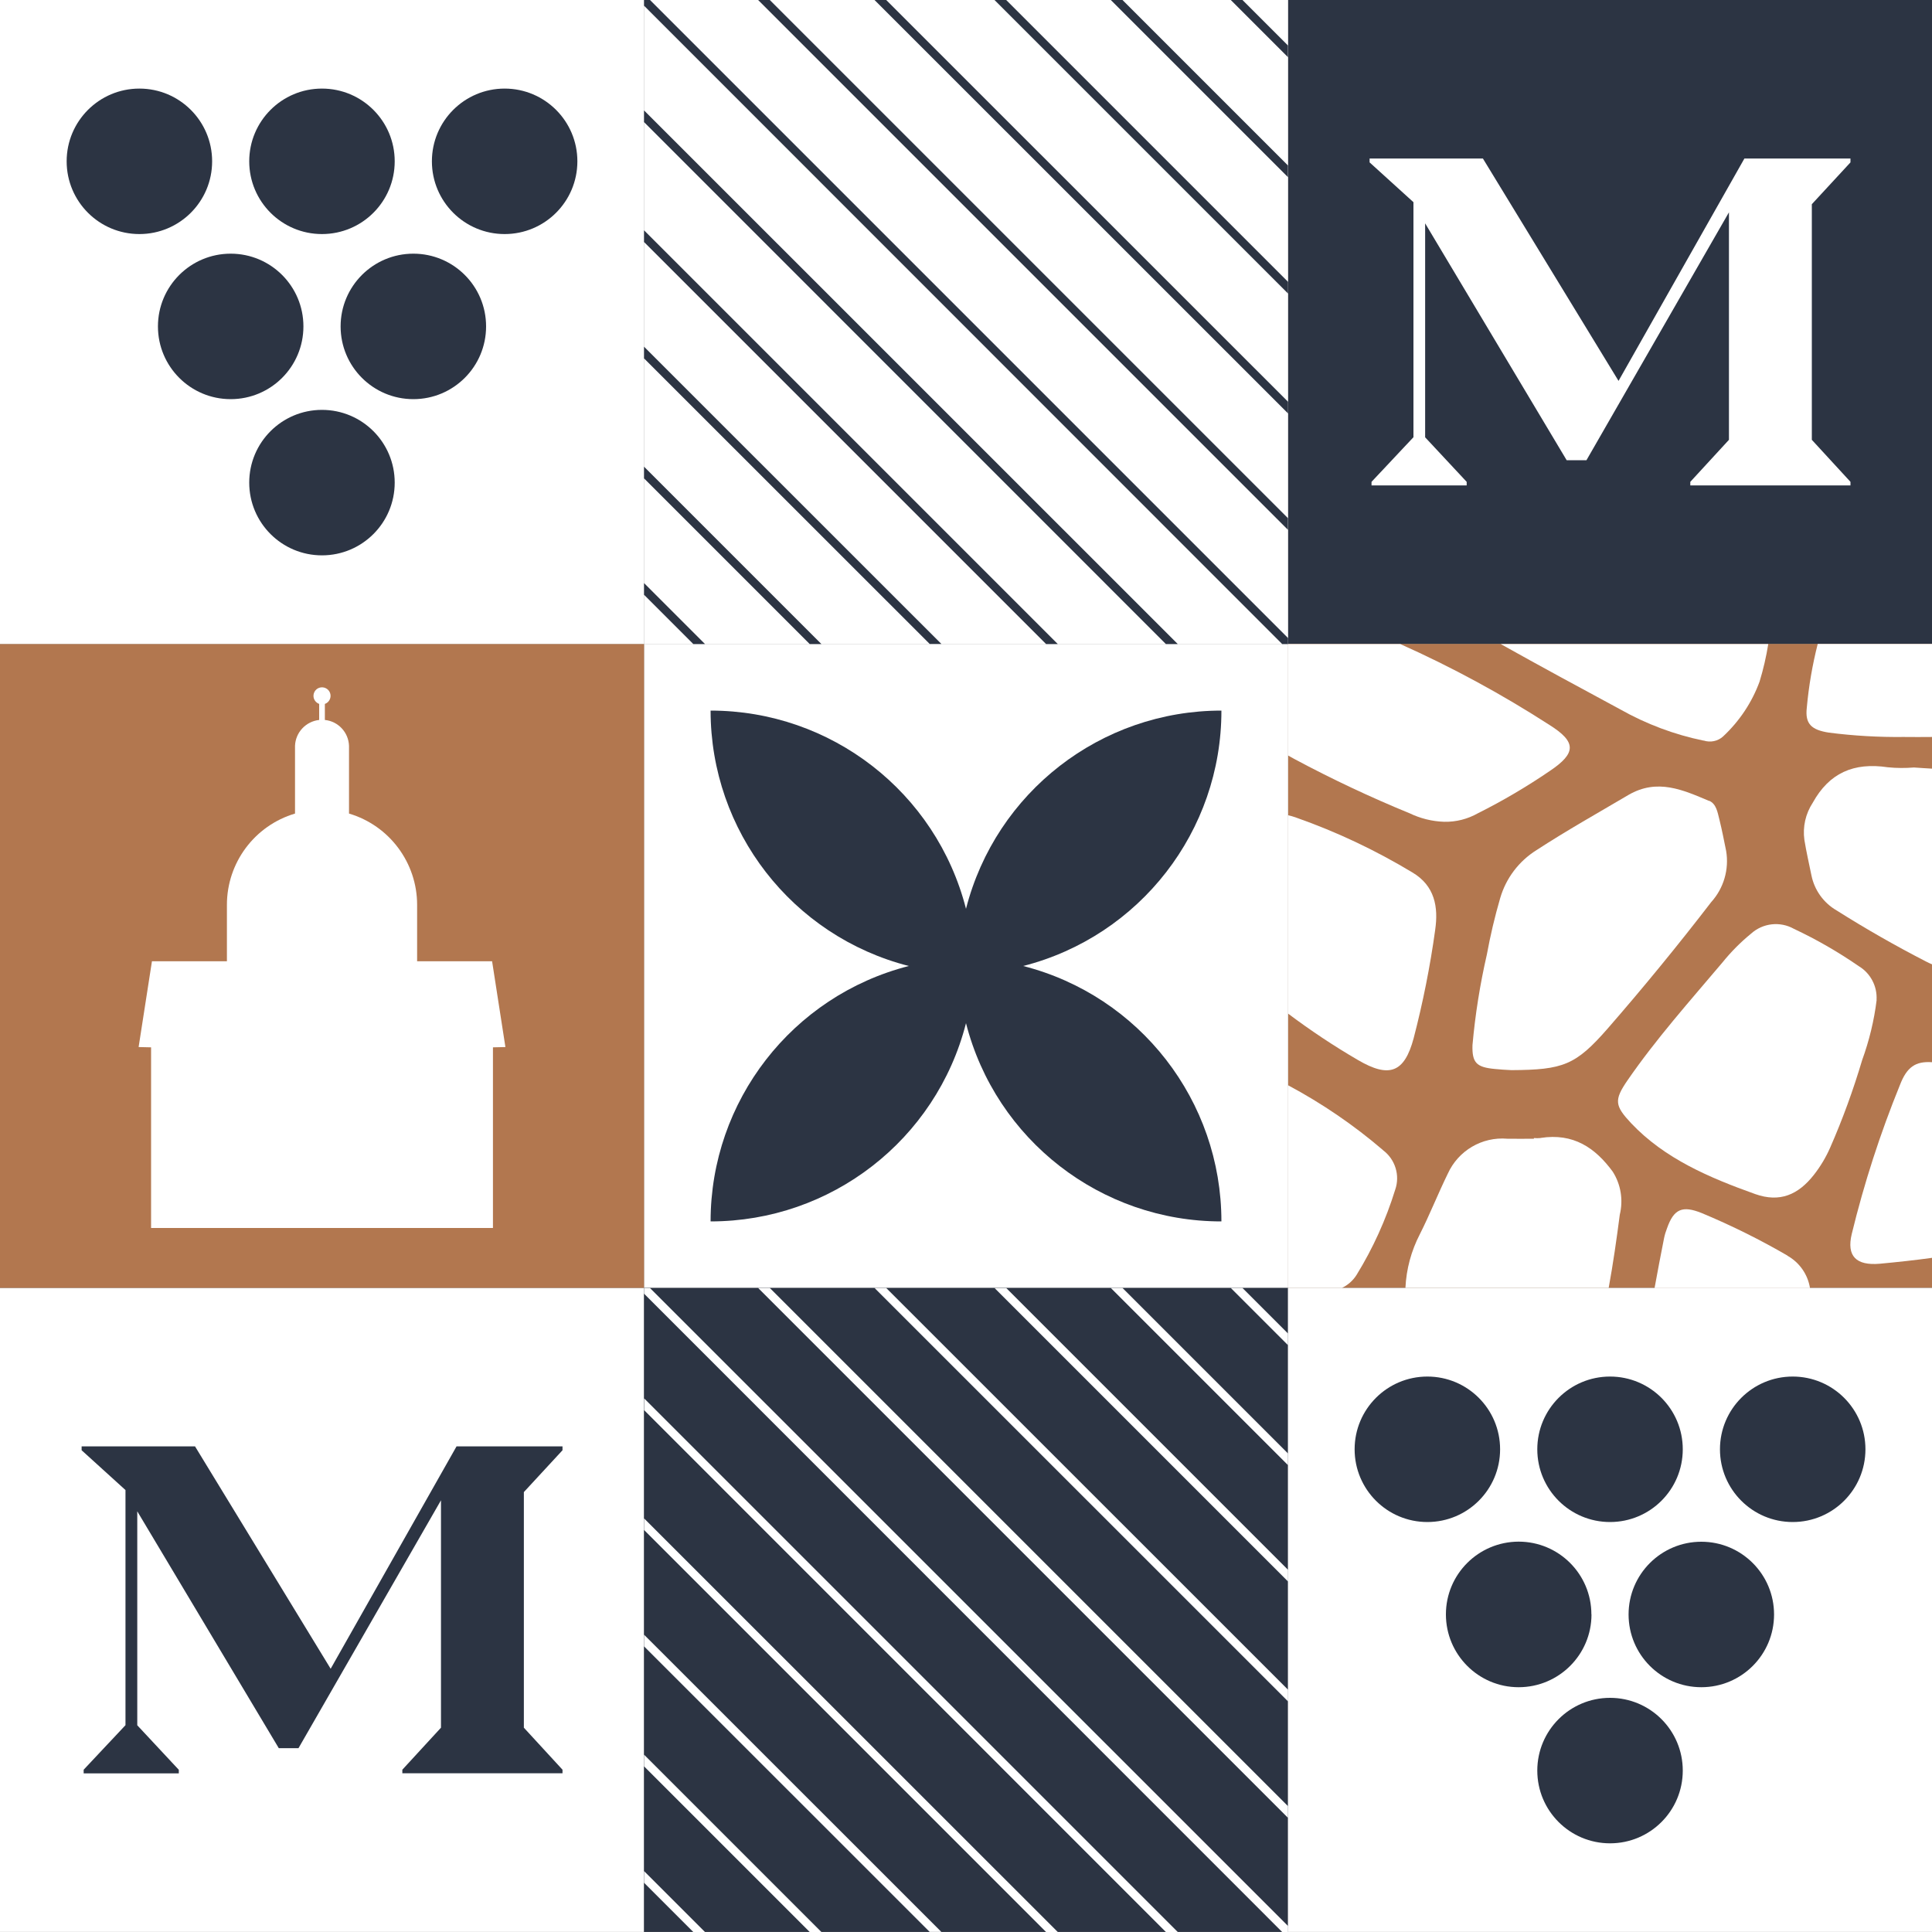 <?xml version="1.0" encoding="UTF-8"?><svg id="Vrstva_1" xmlns="http://www.w3.org/2000/svg" viewBox="0 0 200 200"><rect x="0" y="0" width="200" height="200" fill="#808080" stroke="none"/><defs><style>.cls-1{fill:none;}.cls-2{fill:#fff;}.cls-3{fill:#b2774f;}.cls-4{fill:#2c3443;}</style></defs><rect id="Rectangle_128" class="cls-4" x="133.33" y="0" width="66.67" height="66.66"/><path id="Path_476" class="cls-2" d="M141.99,49.87l4.33-4.61V20.93l-4.54-4.12v-.4h11.73l14.04,23.02,13.03-23.02h10.98v.4l-4,4.33v24.39l4,4.35v.37h-16.58v-.37l4-4.35V21.98l-14.75,25.66h-2.05l-14.65-24.52v22.15l4.3,4.61v.37h-9.85v-.37Z"/><rect id="Rectangle_129" class="cls-2" x="0" y="133.33" width="66.67" height="66.66"/><path id="Path_477" class="cls-4" d="M8.66,183.2l4.33-4.61v-24.34l-4.54-4.12v-.4h11.74l14.04,23.02,13.03-23.02h10.97v.4l-4,4.33v24.39l4,4.35v.37h-16.58v-.37l4-4.35v-23.54l-14.75,25.66h-2.04l-14.65-24.52v22.15l4.3,4.61v.37H8.66v-.37Z"/><rect id="Rectangle_130" class="cls-3" x="133.33" y="66.66" width="66.67" height="66.66"/><g id="Group_71"><g id="Group_70"><path id="Path_478" class="cls-2" d="M145.88,84.17c1.13,.55,2.36,.86,3.61,.9,1.23,.03,2.44-.28,3.5-.88,2.58-1.29,5.07-2.76,7.46-4.39,2.73-1.84,2.76-2.99-.06-4.76-4.93-3.18-10.09-5.98-15.44-8.37h-11.62v11.53c.22,.12,.45,.26,.7,.39,3.85,2.06,7.8,3.92,11.84,5.58"/><path id="Path_479" class="cls-2" d="M176.36,76.66c.7,.23,1.48,.07,2.02-.43,1.68-1.57,2.98-3.51,3.77-5.67,.39-1.28,.69-2.58,.9-3.89h-27.7c4.09,2.29,8.23,4.53,12.37,6.76,2.69,1.52,5.61,2.62,8.64,3.24"/><path id="Path_480" class="cls-2" d="M188.17,66.66c-.55,2.16-.93,4.37-1.13,6.59-.2,1.69,.48,2.31,2.28,2.59,2.57,.33,5.16,.48,7.75,.45,.98,0,1.95,.02,2.93,0v-9.63h-11.83Z"/><path id="Path_481" class="cls-2" d="M195.44,79.43c-3.57-.54-6.09,.61-7.78,3.66-.75,1.14-1.06,2.51-.87,3.86,.2,1.23,.48,2.45,.73,3.67,.31,1.53,1.26,2.85,2.61,3.63,2.99,1.89,6.09,3.66,9.26,5.29,.2,.11,.42,.2,.62,.29v-20.26c-.61-.03-1.23-.08-1.88-.12-.89,.07-1.79,.07-2.68-.02"/><path id="Path_482" class="cls-2" d="M176.92,82.91c-2.68-1.13-5.35-2.36-8.34-.62-3.19,1.88-6.43,3.7-9.53,5.72-1.82,1.14-3.15,2.9-3.75,4.96-.56,1.92-1.02,3.87-1.38,5.84-.71,3.09-1.21,6.23-1.49,9.39-.05,1.83,.42,2.28,2.32,2.46,.56,.06,1.13,.09,1.71,.12,5.36-.03,6.65-.51,9.97-4.31,3.7-4.25,7.27-8.61,10.71-13.08,1.3-1.44,1.87-3.39,1.55-5.3-.22-1.08-.43-2.17-.7-3.26-.19-.73-.31-1.62-1.07-1.94"/><path id="Path_483" class="cls-2" d="M194.26,103.5c.08-1.41-.63-2.76-1.85-3.49-2.13-1.47-4.37-2.76-6.71-3.86-1.43-.8-3.21-.6-4.43,.5-1.09,.89-2.08,1.89-2.96,2.98-3.38,4-6.88,7.92-9.84,12.22-1.41,2.05-1.3,2.62,.39,4.43,3.47,3.67,8.11,5.64,12.84,7.33,2.54,.9,4.45,.08,6.08-2,.67-.86,1.23-1.79,1.67-2.79,1.3-2.96,2.4-5.99,3.32-9.08,.73-2.01,1.24-4.11,1.5-6.23"/><path id="Path_484" class="cls-2" d="M196.68,112.32c-2.04,5.01-3.71,10.17-4.99,15.43-.54,2.26,.43,3.29,2.92,3.07,1.8-.17,3.6-.36,5.39-.61v-20.25c-1.72-.12-2.61,.51-3.32,2.36"/><path id="Path_485" class="cls-2" d="M185.04,129.98c-2.86-1.66-5.82-3.13-8.87-4.4-2.03-.82-2.9-.42-3.6,1.57-.13,.34-.24,.68-.31,1.04-.34,1.72-.67,3.43-.98,5.15h16.09c-.23-1.42-1.09-2.65-2.34-3.35"/><path id="Path_486" class="cls-2" d="M159.47,117.81c-.23,.02-.45,.02-.68,0v.07c-.92,0-1.84,.02-2.76,0-2.61-.22-5.07,1.23-6.15,3.61-1.02,2.08-1.86,4.22-2.9,6.28-.89,1.72-1.4,3.61-1.49,5.55h21.04c.46-2.51,.82-5.04,1.15-7.58,.37-1.52,.11-3.13-.73-4.45-1.82-2.48-4.08-4.02-7.47-3.49"/><path id="Path_487" class="cls-2" d="M143.18,119.07c-3.03-2.6-6.33-4.85-9.85-6.73v20.99h5.58c.62-.3,1.15-.76,1.52-1.35,1.7-2.76,3.04-5.72,4-8.82,.52-1.49,0-3.15-1.26-4.09"/><path id="Path_488" class="cls-2" d="M148.57,96.25c.34-2.34-.03-4.56-2.37-5.94-3.8-2.29-7.83-4.2-12.02-5.67-.28-.1-.56-.19-.85-.25v20.53c2.32,1.74,4.73,3.35,7.24,4.81,3.27,1.92,4.82,1.29,5.77-2.25,.96-3.7,1.71-7.44,2.23-11.22"/><rect id="Rectangle_134" class="cls-2" x="66.67" y="66.66" width="66.67" height="66.66"/><path id="Path_502" class="cls-4" d="M105.92,100c12.08-3.09,20.53-13.97,20.52-26.44-12.47,0-23.35,8.44-26.44,20.52-3.09-12.08-13.97-20.52-26.44-20.52,0,12.46,8.44,23.35,20.52,26.44-12.08,3.09-20.52,13.98-20.52,26.44,12.47,0,23.35-8.44,26.44-20.52,3.09,12.08,13.98,20.53,26.44,20.52,0-12.47-8.44-23.35-20.52-26.44"/><rect id="Rectangle_135" class="cls-4" x="66.67" y="133.33" width="66.67" height="66.66"/><path id="Path_503" class="cls-2" d="M128.62,133.33h-1.21l5.92,5.92v-1.21l-4.71-4.71Z"/><path id="Path_504" class="cls-2" d="M114.99,133.33l18.34,18.34v-1.21l-17.13-17.13h-1.21Z"/><path id="Path_505" class="cls-2" d="M102.95,133.33l30.39,30.39v-1.21l-29.17-29.17h-1.21Z"/><path id="Path_506" class="cls-2" d="M90.53,133.33l42.81,42.8v-1.21l-41.6-41.59h-1.21Z"/><path id="Path_507" class="cls-2" d="M78.48,133.33l54.85,54.85v-1.21l-53.64-53.64h-1.21Z"/><path id="Path_508" class="cls-2" d="M66.67,133.33v.59l66.06,66.08h.61v-.62l-66.05-66.04h-.62Z"/><path id="Path_509" class="cls-2" d="M66.67,145.97l54.02,54.03h1.23l-55.24-55.24v1.21Z"/><path id="Path_510" class="cls-2" d="M66.67,194.9l5.1,5.1h1.21l-6.31-6.31v1.21Z"/><path id="Path_511" class="cls-2" d="M66.67,182.85l17.15,17.15h1.21l-18.36-18.36v1.21Z"/><path id="Path_512" class="cls-2" d="M66.67,170.43l29.57,29.56h1.21l-30.78-30.77v1.21Z"/><path id="Path_513" class="cls-2" d="M66.67,158.38l41.62,41.62h1.21l-42.83-42.82v1.21Z"/><rect id="Rectangle_137" class="cls-2" x="133.33" y="133.33" width="66.67" height="66.66"/><path id="Path_525" class="cls-4" d="M155.29,150.03c0,4.16-3.37,7.53-7.53,7.53-4.16,0-7.53-3.37-7.53-7.53,0-4.16,3.37-7.53,7.53-7.53,4.16,0,7.53,3.37,7.53,7.53h0"/><path id="Path_526" class="cls-4" d="M174.2,150.03c0,4.16-3.37,7.53-7.53,7.53s-7.53-3.37-7.53-7.53,3.37-7.53,7.53-7.53,7.53,3.37,7.53,7.53h0"/><path id="Path_527" class="cls-4" d="M193.11,150.03c0,4.16-3.37,7.53-7.53,7.53s-7.53-3.37-7.53-7.53,3.37-7.53,7.53-7.53,7.53,3.37,7.53,7.53h0"/><path id="Path_528" class="cls-4" d="M164.75,167.13c0,4.16-3.38,7.53-7.54,7.53s-7.53-3.38-7.53-7.54c0-4.16,3.37-7.52,7.53-7.53,4.16,0,7.53,3.37,7.53,7.53h0"/><path id="Path_529" class="cls-4" d="M183.65,167.13c0,4.16-3.37,7.53-7.53,7.53s-7.53-3.37-7.53-7.53,3.37-7.53,7.53-7.53,7.53,3.37,7.53,7.53h0"/><path id="Path_530" class="cls-4" d="M174.2,183.29c0,4.16-3.37,7.53-7.53,7.53s-7.53-3.37-7.53-7.53,3.37-7.53,7.53-7.53,7.53,3.37,7.53,7.53h0"/><rect id="Rectangle_140" class="cls-3" x="0" y="66.66" width="66.67" height="66.66"/><path id="Path_553" class="cls-2" d="M50.94,99.51h-7.76v-5.84c0-4.36-2.87-8.21-7.05-9.45v-7.01h0c-.05-1.39-1.11-2.54-2.5-2.68v-1.66c.46-.16,.7-.67,.54-1.13-.16-.46-.67-.7-1.13-.54-.46,.16-.7,.67-.54,1.13,.09,.25,.29,.45,.54,.54v1.66c-1.38,.15-2.45,1.29-2.5,2.68h0v7.01c-4.18,1.24-7.05,5.08-7.05,9.45v5.84h-7.76l-1.38,8.88,1.29,.03v18.7H51.03v-18.7l1.29-.03-1.38-8.89Z"/><rect id="Rectangle_143" class="cls-2" x="0" y="0" width="66.67" height="66.66"/><path id="Path_556" class="cls-4" d="M21.96,16.7c0,4.16-3.37,7.53-7.53,7.53-4.16,0-7.53-3.37-7.53-7.53,0-4.16,3.37-7.53,7.53-7.53,4.16,0,7.53,3.37,7.53,7.53"/><path id="Path_557" class="cls-4" d="M40.86,16.7c0,4.16-3.37,7.53-7.53,7.53s-7.53-3.37-7.53-7.53c0-4.16,3.37-7.53,7.53-7.53h0c4.16,0,7.53,3.37,7.53,7.53"/><path id="Path_558" class="cls-4" d="M59.77,16.7c0,4.16-3.37,7.53-7.53,7.53s-7.53-3.37-7.53-7.53,3.37-7.53,7.53-7.53c4.16,0,7.53,3.37,7.53,7.53h0"/><path id="Path_559" class="cls-4" d="M31.41,33.79c0,4.16-3.37,7.53-7.53,7.53s-7.53-3.37-7.53-7.53,3.37-7.53,7.53-7.53c4.16,0,7.53,3.37,7.53,7.53"/><path id="Path_560" class="cls-4" d="M50.32,33.79c0,4.16-3.37,7.53-7.53,7.53s-7.53-3.37-7.53-7.53c0-4.16,3.37-7.53,7.53-7.53h0c4.16,0,7.53,3.37,7.53,7.53h0"/><path id="Path_561" class="cls-4" d="M40.86,49.96c0,4.16-3.37,7.53-7.53,7.53s-7.53-3.37-7.53-7.53c0-4.16,3.37-7.53,7.53-7.53h0c4.16,0,7.53,3.37,7.53,7.53h0"/><rect id="Rectangle_145" class="cls-2" x="66.67" y="0" width="66.67" height="66.66"/><path id="Path_563" class="cls-4" d="M128.62,0h-1.21l5.92,5.92v-1.21L128.62,0Z"/><path id="Path_564" class="cls-4" d="M114.99,0l18.34,18.34v-1.21L116.2,0h-1.21Z"/><path id="Path_565" class="cls-4" d="M102.95,0l30.39,30.39v-1.21L104.16,0h-1.21Z"/><path id="Path_566" class="cls-4" d="M90.53,0l42.81,42.8v-1.21L91.74,0h-1.21Z"/><path id="Path_567" class="cls-4" d="M78.48,0l54.85,54.85v-1.21L79.69,0h-1.21Z"/><path id="Path_568" class="cls-4" d="M66.67,0V.59l66.06,66.08h.61v-.62L67.29,0h-.62Z"/><path id="Path_569" class="cls-4" d="M66.67,12.64l54.02,54.03h1.23L66.67,11.43v1.21Z"/><path id="Path_570" class="cls-4" d="M66.67,61.57l5.1,5.1h1.21l-6.31-6.31v1.21Z"/><path id="Path_571" class="cls-4" d="M66.67,49.52l17.15,17.15h1.21l-18.36-18.36v1.21Z"/><path id="Path_572" class="cls-4" d="M66.67,37.1l29.57,29.56h1.21l-30.78-30.77v1.21Z"/><path id="Path_573" class="cls-4" d="M66.67,25.05l41.62,41.62h1.21L66.67,23.84v1.21Z"/></g></g><rect class="cls-1" x="0" y="0" width="200" height="199.96"/></svg>